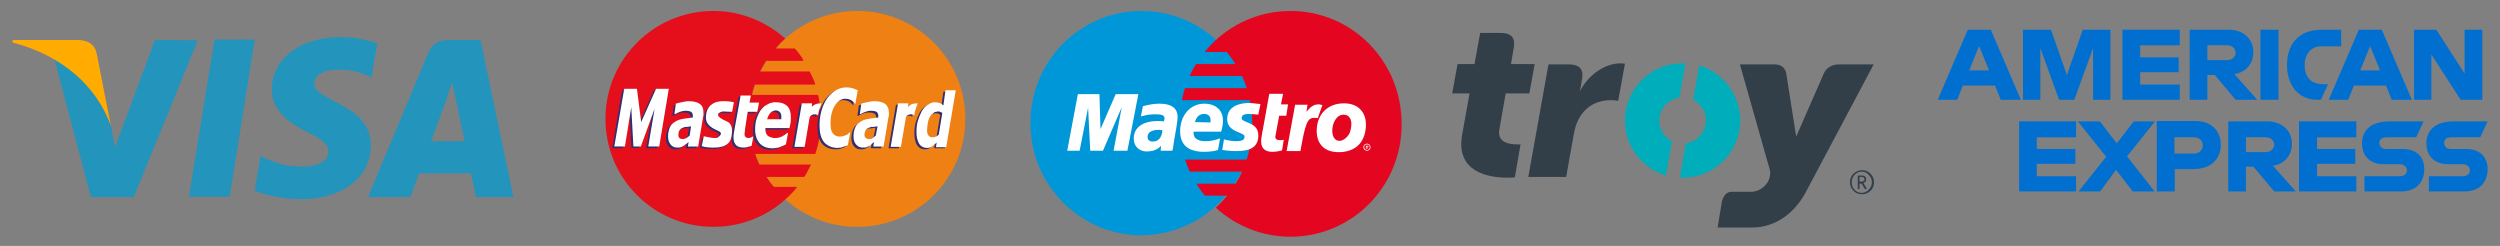 <?xml version="1.0" encoding="utf-8"?>
<!-- Generator: Adobe Illustrator 27.4.1, SVG Export Plug-In . SVG Version: 6.00 Build 0)  -->
<svg version="1.1" id="Layer_1" xmlns="http://www.w3.org/2000/svg" xmlns:xlink="http://www.w3.org/1999/xlink" x="0px" y="0px"
	 viewBox="0 0 706.5 69.5" style="enable-background:new 0 0 706.5 69.5;" xml:space="preserve">
<rect x="0" y="0" width="706.5" height="69.5" fill="#808080" stroke="none"/>
<style type="text/css">
	.st0{fill:#EF8114;}
	.st1{fill:#E40F1B;}
	.st2{fill:#332F6F;}
	.st3{fill-rule:evenodd;clip-rule:evenodd;fill:#332F6F;}
	.st4{fill:#FFFFFF;}
	.st5{fill-rule:evenodd;clip-rule:evenodd;fill:#FFFFFF;}
	.st6{fill:#2394BC;}
	.st7{fill:#FFAB00;}
	.st8{fill-rule:evenodd;clip-rule:evenodd;fill:#0097D9;}
	.st9{fill-rule:evenodd;clip-rule:evenodd;fill:#E40520;}
	.st10{fill-rule:evenodd;clip-rule:evenodd;fill:#016FD0;}
	.st11{fill-rule:evenodd;clip-rule:evenodd;fill:#323E48;}
	.st12{fill-rule:evenodd;clip-rule:evenodd;fill:#00ADBB;}
</style>
<g>
	<g>
		<path class="st0" d="M211.8,33.6c0-16.9,13.7-30.5,30.5-30.5c16.9,0,30.5,13.7,30.5,30.5c0,16.9-13.7,30.5-30.5,30.5
			C225.5,64.2,211.8,50.5,211.8,33.6L211.8,33.6z"/>
		<path class="st1" d="M221.9,10.9c0,0-1.6,1.4-2.7,2.8h5.4c0,0,1.9,2,2.5,3.5h-10.6c0,0-1,1.6-1.7,3h14c0,0,1.3,2.4,1.6,3.7h-17.1
			c0,0-0.6,1.7-0.8,2.9l18.7,0c0.5,2.3,1.8,9.2-0.8,16.7l-17,0c0.3,0.9,0.7,2.1,1.2,3h14.6c-0.6,1.2-1.4,2.8-1.9,3.5l-10.7,0
			c0.6,0.9,1.5,2.2,2.1,2.8l6.6,0c-1.2,1.7-3.3,3.5-3.3,3.5h-0.1l0.1,0c-5.4,4.9-12.6,7.8-20.4,7.8c-16.9,0-30.5-13.7-30.5-30.5
			c0-16.9,13.7-30.5,30.5-30.5C209.4,3.1,216.5,6.1,221.9,10.9L221.9,10.9z"/>
		<path class="st2" d="M206.9,29.3l-0.5,2.7l-2.7-0.1c0,0-1.3,0.4-1.3,0.9c0,0.6,1,1.3,2.5,1.9c1.5,0.6,1.6,2.4,1.4,3.6
			c-0.1,1.2-0.4,3.7-4.7,3.8c-2.5,0.1-3.8-0.4-3.8-0.4l0.6-2.8c0,0,3.2,0.8,3.9,0.4c0.7-0.5,1.5-1.3,0.2-1.9
			c-1.3-0.6-3.5-1.5-3.5-3.7c0-2.3,0.9-3.5,2.3-4.2C202.6,28.9,205.1,29,206.9,29.3L206.9,29.3z"/>
		<polygon class="st2" points="185.7,41.9 182.6,41.9 184.4,31.2 180.5,41.8 178.4,41.8 177.9,30.7 176,41.9 173,41.9 175.8,25.5 
			179.4,25.5 180.6,34.9 184.8,25.5 188.5,25.5 185.7,41.9 		"/>
		<path class="st2" d="M209.6,42.1c-1,0-1.7-0.2-2.2-0.7c-0.4-0.5-0.7-1.1-0.7-2c0-0.2,0-0.5,0-0.7c0-0.2,0.1-0.5,0.1-0.8l1.9-10.5
			h2.9l-0.4,2h2.7l-0.5,2.6h-2.7l-0.7,4.5c0,0.3-0.1,0.6-0.1,0.9c0,0.3-0.1,0.6-0.1,0.8c0,0.5,0.1,0.8,0.3,0.9
			c0.2,0.2,0.5,0.3,0.8,0.3c0.1,0,0.3,0,0.6-0.1c0.2-0.1,0.5-0.2,0.6-0.3h0.2l-0.5,2.6c-0.3,0.1-0.7,0.2-1,0.3
			C210.6,42.1,210.1,42.1,209.6,42.1L209.6,42.1z"/>
		<path class="st2" d="M230.6,33c-0.6-0.5-2.1-0.4-2.4,0.6l-1.4,8.3h-2.9l2.1-12.3h2.9l-0.1,1c0.6-0.6,1.2-1,2.7-1
			C231.7,29.6,230.7,31.4,230.6,33L230.6,33z"/>
		<path class="st2" d="M236.1,42.2c-1.6,0-2.9-0.6-3.8-1.6c-0.9-1.1-1.3-2.7-1.3-4.7c0-1.6,0.2-3,0.6-4.4c0.4-1.3,0.9-2.4,1.6-3.4
			c0.7-0.9,1.5-1.6,2.4-2.2c0.9-0.5,1.9-0.8,2.9-0.8c0.8,0,1.6,0.1,2.3,0.4c0.4,0.1,1,0.4,1,0.4l-0.7,3.9c-0.3-0.4-0.7-0.8-1-1
			c-0.5-0.3-1.1-0.5-1.8-0.5c-1.2,0-2.2,0.7-3,2c-0.8,1.3-1.2,3-1.2,5c0,1.3,0.2,2.3,0.6,2.9c0.4,0.6,1.1,0.9,1.9,0.9
			c0.8,0,1.5-0.2,2.1-0.6c0.3-0.2,0.6-0.4,0.9-0.7l-0.7,3.7c0,0-0.4,0.2-0.5,0.2c-0.4,0.2-0.8,0.3-1.1,0.4
			C237.2,42.1,236.7,42.2,236.1,42.2L236.1,42.2z"/>
		<path class="st2" d="M192.9,41.5c-0.1,0.1-0.2,0.2-0.3,0.2c-0.3,0.2-0.6,0.3-0.8,0.4c-0.3,0.1-0.6,0.1-1.1,0.1
			c-0.8,0-1.4-0.3-1.8-0.9c-0.5-0.6-0.7-1.3-0.7-2.3c0-1,0.2-1.8,0.5-2.5c0.3-0.7,0.8-1.2,1.5-1.6c0.6-0.4,1.4-0.7,2.2-0.8l0.6-0.1
			c0.7-0.1,1.4-0.2,2.2-0.3c0-0.1,0-0.1,0-0.2c0-0.1,0-0.2,0-0.3c0-0.5-0.2-0.9-0.5-1.1c-0.4-0.2-0.9-0.3-1.6-0.3h-0.1
			c-0.4,0-0.9,0.1-1.4,0.3c-0.6,0.2-1,0.4-1.3,0.6h-0.3l0.4-2.9c0.3-0.1,0.9-0.3,1.6-0.4c0.3-0.1,0.7-0.1,1-0.2
			c0.4-0.1,0.7-0.1,1.1-0.1c1.4,0,2.5,0.3,3.1,0.8c0.7,0.5,1,1.3,1,2.4c0,0.1,0,0.3,0,0.6c0,0.2,0,0.4-0.1,0.6l-1.4,8.4h-2.9
			l0.2-1.3c-0.2,0.2-0.4,0.4-0.7,0.6C193.1,41.3,193,41.4,192.9,41.5L192.9,41.5z M192.9,36.3c-0.3,0.1-0.6,0.2-0.8,0.3
			c-0.3,0.2-0.6,0.4-0.7,0.7c-0.2,0.3-0.3,0.7-0.3,1.2c0,0.4,0.1,0.7,0.3,0.9c0.2,0.2,0.6,0.3,1,0.3c0.1,0,0.3,0,0.5-0.1
			c0.1,0,0.3-0.1,0.5-0.2c0.3-0.2,0.6-0.4,0.9-0.7l0.4-2.6c-0.5,0.1-1,0.1-1.4,0.2C193.1,36.3,193,36.3,192.9,36.3L192.9,36.3z"/>
		<path class="st2" d="M218.1,31.7c-0.4,0.1-0.7,0.3-1,0.6c-0.4,0.5-0.7,1-0.9,1.8h2h2c0-0.1,0-0.2,0-0.4c0-0.1,0-0.2,0-0.3
			c0-0.6-0.1-1-0.4-1.3c-0.3-0.3-0.6-0.5-1.1-0.5C218.4,31.6,218.3,31.7,218.1,31.7L218.1,31.7z M218.1,39.4h0.4
			c0.6,0,1.2-0.1,1.8-0.4c0.6-0.3,1.1-0.6,1.5-1h0.3l-0.6,3.2c-0.6,0.3-1.2,0.6-1.8,0.8c-0.5,0.2-1.1,0.2-1.7,0.3h-0.3
			c-1.6,0-2.8-0.5-3.6-1.4c-0.8-0.9-1.3-2.2-1.3-3.8c0-1.1,0.1-2.2,0.4-3.1c0.3-0.9,0.7-1.8,1.2-2.5c0.5-0.7,1.1-1.2,1.9-1.6
			c0.5-0.3,1.1-0.5,1.7-0.6c0.3,0,0.5,0,0.8,0c1.4,0,2.4,0.4,3.1,1.1c0.7,0.7,1,1.8,1,3.3c0,0.5,0,1-0.1,1.5
			c-0.1,0.5-0.2,0.9-0.3,1.4h-4.5h-2.3v0.1v0.1c0,0.9,0.2,1.5,0.7,2C216.9,39.1,217.4,39.4,218.1,39.4L218.1,39.4z"/>
		<path class="st2" d="M245.5,41.5c-0.1,0.1-0.2,0.2-0.4,0.2c-0.3,0.2-0.6,0.3-0.8,0.4c-0.3,0.1-0.6,0.1-1.1,0.1
			c-0.8,0-1.4-0.3-1.9-0.9c-0.5-0.6-0.7-1.3-0.7-2.3c0-1,0.2-1.8,0.5-2.5c0.3-0.7,0.8-1.2,1.5-1.6c0.6-0.4,1.4-0.7,2.2-0.8
			c0.2,0,0.4-0.1,0.6-0.1c0.7-0.1,1.4-0.2,2.2-0.3c0-0.1,0-0.1,0-0.2c0-0.1,0-0.2,0-0.3c0-0.5-0.2-0.9-0.5-1.1
			c-0.4-0.2-0.9-0.3-1.6-0.3h-0.1c-0.5,0-0.9,0.1-1.5,0.3c-0.6,0.2-1,0.4-1.3,0.6h-0.3l0.4-2.9c0.3-0.1,0.9-0.3,1.6-0.4
			c0.3-0.1,0.7-0.1,1-0.2c0.4-0.1,0.7-0.1,1.1-0.1c1.4,0,2.5,0.3,3.1,0.8c0.6,0.5,1,1.3,1,2.4c0,0.1,0,0.3,0,0.6
			c0,0.2,0,0.4-0.1,0.6l-1.4,8.4h-2.9l0.2-1.3c-0.2,0.2-0.4,0.4-0.7,0.6L245.5,41.5L245.5,41.5z M245.5,36.3
			c-0.3,0.1-0.6,0.2-0.8,0.3c-0.3,0.2-0.6,0.4-0.7,0.7c-0.2,0.3-0.3,0.7-0.3,1.2c0,0.4,0.1,0.7,0.4,0.9c0.2,0.2,0.6,0.3,1,0.3
			c0.1,0,0.3,0,0.5-0.1c0.1,0,0.3-0.1,0.4-0.2c0.3-0.2,0.6-0.4,0.9-0.7l0.5-2.6c-0.5,0.1-1,0.1-1.5,0.2
			C245.7,36.3,245.6,36.3,245.5,36.3L245.5,36.3z"/>
		<path class="st2" d="M257.8,33c-0.6-0.5-2.1-0.4-2.4,0.6l-1.4,8.3h-2.9l2.1-12.3h2.9l-0.1,1c0.6-0.6,1.2-1,2.7-1
			C258.9,29.6,257.9,31.4,257.8,33L257.8,33z"/>
		<path class="st3" d="M263.5,32.2c-0.1,0.1-0.3,0.2-0.4,0.3c-0.4,0.3-0.7,0.7-1,1.1c-0.2,0.5-0.4,1-0.5,1.7
			c-0.1,0.7-0.2,1.3-0.2,1.9c0,0.8,0.1,1.3,0.4,1.6c0.3,0.4,0.6,0.5,1.2,0.5c0.2,0,0.4,0,0.6-0.1c0.1,0,0.2-0.1,0.3-0.1
			c0.3-0.2,0.6-0.3,0.8-0.6l1-6.1c-0.2-0.1-0.4-0.2-0.6-0.3c-0.2-0.1-0.5-0.1-0.6-0.1C264.1,32,263.8,32.1,263.5,32.2L263.5,32.2z
			 M263.5,41.2c-0.2,0.2-0.5,0.4-0.7,0.6c-0.2,0.1-0.5,0.3-0.7,0.3c-0.2,0.1-0.5,0.1-0.8,0.1c-0.9,0-1.6-0.4-2.1-1.1
			c-0.5-0.8-0.8-1.9-0.8-3.3c0-1.2,0.1-2.3,0.4-3.3c0.3-1,0.7-1.9,1.1-2.7c0.5-0.8,1-1.4,1.7-1.8c0.6-0.4,1.3-0.7,1.9-0.7h0.1
			c0.5,0,0.9,0.1,1.3,0.2c0.4,0.1,0.8,0.4,1.1,0.7l0.6-4.3h2.9L267,41.9H264l0.2-1.3C264,40.8,263.8,41,263.5,41.2L263.5,41.2z"/>
		<path class="st4" d="M207.4,28.9l-0.5,2.7l-2.7-0.1c0,0-1.3,0.3-1.3,0.9c0,0.6,1,1.3,2.5,1.9c1.5,0.6,1.6,2.4,1.4,3.6
			c-0.1,1.2-0.4,3.7-4.7,3.8c-2.5,0.1-3.8-0.4-3.8-0.4l0.6-2.8c0,0,3.2,0.8,3.9,0.4c0.7-0.5,1.6-1.3,0.2-1.9
			c-1.3-0.6-3.5-1.5-3.5-3.7c0-2.3,0.9-3.5,2.3-4.2C203.2,28.4,205.7,28.5,207.4,28.9L207.4,28.9z"/>
		<polygon class="st4" points="186.3,41.4 183.2,41.4 185,30.7 181.1,41.4 179,41.4 178.4,30.3 176.6,41.4 173.6,41.4 176.4,25.1 
			180,25.1 181.2,34.5 185.4,25.1 189,25.1 186.3,41.4 		"/>
		<path class="st4" d="M210.2,41.7c-1,0-1.7-0.2-2.2-0.7c-0.4-0.5-0.7-1.1-0.7-2c0-0.2,0-0.5,0-0.7c0-0.2,0.1-0.5,0.1-0.8l1.9-10.5
			h2.9l-0.4,2h2.7l-0.5,2.6h-2.7l-0.7,4.5c0,0.3-0.1,0.6-0.1,0.9c0,0.3-0.1,0.6-0.1,0.8c0,0.5,0.1,0.8,0.3,0.9
			c0.2,0.2,0.5,0.3,0.8,0.3c0.1,0,0.3,0,0.6-0.1c0.2-0.1,0.5-0.2,0.6-0.3h0.2l-0.5,2.6c-0.3,0.1-0.7,0.2-1,0.3
			C211.2,41.6,210.7,41.7,210.2,41.7L210.2,41.7z"/>
		<path class="st4" d="M231.2,32.6c-0.6-0.5-2.1-0.4-2.4,0.6l-1.4,8.3h-2.9l2.1-12.3h2.9l-0.1,1c0.6-0.6,1.2-1,2.7-1
			C232.3,29.1,231.3,31,231.2,32.6L231.2,32.6z"/>
		<path class="st4" d="M236.7,41.8c-1.6,0-2.9-0.6-3.8-1.6c-0.9-1.1-1.3-2.7-1.3-4.7c0-1.6,0.2-3,0.6-4.4c0.4-1.3,0.9-2.4,1.6-3.4
			c0.7-0.9,1.5-1.6,2.4-2.2c0.9-0.5,1.9-0.8,2.9-0.8c0.8,0,1.6,0.1,2.3,0.4c0.3,0.1,1,0.4,1,0.4l-0.7,3.9c-0.3-0.4-0.7-0.8-1-1
			c-0.5-0.3-1.1-0.5-1.8-0.5c-1.2,0-2.2,0.7-3,2c-0.8,1.3-1.2,3-1.2,5c0,1.3,0.2,2.3,0.7,2.8c0.4,0.6,1.1,0.9,1.9,0.9
			c0.7,0,1.4-0.2,2.1-0.6c0.3-0.2,0.6-0.4,0.9-0.7l-0.7,3.7c0,0-0.4,0.2-0.5,0.2c-0.4,0.2-0.8,0.3-1.1,0.4
			C237.8,41.7,237.3,41.8,236.7,41.8L236.7,41.8z"/>
		<path class="st4" d="M193.5,41c-0.1,0.1-0.2,0.2-0.3,0.2c-0.3,0.2-0.6,0.3-0.8,0.4c-0.3,0.1-0.6,0.1-1.1,0.1
			c-0.7,0-1.4-0.3-1.8-0.9c-0.5-0.6-0.7-1.3-0.7-2.3c0-1,0.2-1.8,0.5-2.5c0.3-0.7,0.8-1.2,1.5-1.6c0.6-0.4,1.4-0.7,2.2-0.8l0.6-0.1
			c0.7-0.1,1.4-0.2,2.2-0.3c0-0.1,0-0.1,0-0.2c0-0.1,0-0.2,0-0.3c0-0.5-0.2-0.9-0.5-1.1c-0.4-0.2-0.9-0.3-1.6-0.3h-0.1
			c-0.4,0-0.9,0.1-1.4,0.3c-0.6,0.2-1,0.4-1.3,0.6h-0.3l0.4-2.9c0.3-0.1,0.9-0.3,1.6-0.4c0.3-0.1,0.7-0.1,1-0.2
			c0.4-0.1,0.7-0.1,1.1-0.1c1.4,0,2.5,0.3,3.1,0.8c0.7,0.5,1,1.3,1,2.4c0,0.1,0,0.3,0,0.6c0,0.2,0,0.4-0.1,0.6l-1.4,8.4h-2.9
			l0.2-1.3c-0.2,0.2-0.4,0.4-0.7,0.6C193.7,40.8,193.6,40.9,193.5,41L193.5,41z M193.5,35.9c-0.3,0.1-0.6,0.2-0.8,0.3
			c-0.3,0.2-0.6,0.4-0.7,0.7c-0.2,0.3-0.3,0.7-0.3,1.2c0,0.4,0.1,0.7,0.3,0.9c0.2,0.2,0.6,0.3,1,0.3c0.1,0,0.3,0,0.5-0.1
			c0.1,0,0.3-0.1,0.5-0.2c0.3-0.2,0.6-0.4,0.9-0.7l0.4-2.6c-0.5,0.1-1,0.1-1.4,0.2C193.7,35.8,193.6,35.9,193.5,35.9L193.5,35.9z"/>
		<path class="st4" d="M218.7,31.3c-0.4,0.1-0.7,0.3-1,0.6c-0.4,0.5-0.7,1-0.9,1.8h2h2c0-0.1,0-0.2,0-0.4c0-0.1,0-0.2,0-0.3
			c0-0.6-0.1-1-0.4-1.3c-0.3-0.3-0.6-0.5-1.1-0.5C219,31.2,218.9,31.2,218.7,31.3L218.7,31.3z M218.7,39h0.4c0.6,0,1.2-0.1,1.8-0.4
			c0.6-0.3,1.1-0.6,1.5-1h0.3l-0.6,3.2c-0.6,0.3-1.2,0.6-1.8,0.8c-0.5,0.2-1.1,0.2-1.7,0.3h-0.3c-1.6,0-2.8-0.5-3.6-1.4
			c-0.8-0.9-1.3-2.2-1.3-3.8c0-1.1,0.1-2.2,0.4-3.1c0.3-0.9,0.7-1.8,1.2-2.5c0.5-0.7,1.1-1.2,1.9-1.6c0.5-0.3,1.1-0.5,1.7-0.6
			c0.3,0,0.5,0,0.8,0c1.4,0,2.4,0.4,3.1,1.1c0.7,0.7,1,1.8,1,3.3c0,0.5,0,1-0.1,1.5c-0.1,0.5-0.2,0.9-0.3,1.4h-4.5h-2.3v0.1v0.1
			c0,0.9,0.2,1.5,0.7,2C217.5,38.7,218,38.9,218.7,39L218.7,39z"/>
		<path class="st4" d="M246.1,41c-0.1,0.1-0.2,0.2-0.4,0.2c-0.3,0.2-0.6,0.3-0.8,0.4c-0.3,0.1-0.6,0.1-1.1,0.1
			c-0.8,0-1.4-0.3-1.9-0.9c-0.5-0.6-0.7-1.3-0.7-2.3c0-1,0.2-1.8,0.5-2.5c0.3-0.7,0.8-1.2,1.5-1.6c0.6-0.4,1.4-0.7,2.2-0.8
			c0.2,0,0.4-0.1,0.6-0.1c0.7-0.1,1.4-0.2,2.2-0.3c0-0.1,0-0.1,0-0.2c0-0.1,0-0.2,0-0.3c0-0.5-0.2-0.9-0.5-1.1
			c-0.4-0.2-0.9-0.3-1.6-0.3h-0.1c-0.5,0-0.9,0.1-1.4,0.3c-0.6,0.2-1,0.4-1.3,0.6h-0.3l0.4-2.9c0.3-0.1,0.9-0.3,1.6-0.4
			c0.3-0.1,0.7-0.1,1-0.2c0.4-0.1,0.7-0.1,1.1-0.1c1.4,0,2.5,0.3,3.1,0.8c0.6,0.5,1,1.3,1,2.4c0,0.1,0,0.3,0,0.6
			c0,0.2,0,0.4-0.1,0.6l-1.4,8.4h-2.9l0.2-1.3c-0.2,0.2-0.4,0.4-0.7,0.6L246.1,41L246.1,41z M246.1,35.9c-0.3,0.1-0.6,0.2-0.8,0.3
			c-0.3,0.2-0.6,0.4-0.7,0.7c-0.2,0.3-0.3,0.7-0.3,1.2c0,0.4,0.1,0.7,0.4,0.9c0.2,0.2,0.6,0.3,1,0.3c0.1,0,0.3,0,0.5-0.1
			c0.1,0,0.3-0.1,0.4-0.2c0.3-0.2,0.6-0.4,0.9-0.7l0.5-2.6c-0.5,0.1-1,0.1-1.5,0.2C246.3,35.8,246.2,35.9,246.1,35.9L246.1,35.9z"/>
		<path class="st4" d="M258.4,32.6c-0.6-0.5-2.1-0.4-2.4,0.6l-1.4,8.3h-2.9l2.1-12.3h2.9l-0.1,1c0.6-0.6,1.2-1,2.7-1
			C259.5,29.1,258.5,31,258.4,32.6L258.4,32.6z"/>
		<path class="st5" d="M264.1,31.7c-0.1,0.1-0.3,0.2-0.4,0.3c-0.4,0.3-0.7,0.7-1,1.1c-0.2,0.5-0.4,1-0.5,1.7
			c-0.1,0.7-0.2,1.3-0.2,1.9c0,0.8,0.1,1.3,0.4,1.6c0.3,0.4,0.7,0.5,1.2,0.5c0.2,0,0.4,0,0.6-0.1c0.1,0,0.2-0.1,0.3-0.1
			c0.3-0.2,0.6-0.3,0.8-0.6l1-6.1c-0.2-0.1-0.4-0.2-0.6-0.3c-0.2-0.1-0.5-0.1-0.7-0.1C264.7,31.6,264.4,31.6,264.1,31.7L264.1,31.7z
			 M264.1,40.8c-0.2,0.2-0.5,0.4-0.7,0.6c-0.2,0.1-0.5,0.3-0.7,0.3c-0.2,0.1-0.5,0.1-0.8,0.1c-0.9,0-1.6-0.4-2.1-1.1
			c-0.5-0.8-0.8-1.9-0.8-3.3c0-1.2,0.1-2.3,0.4-3.3c0.3-1,0.7-1.9,1.1-2.7c0.5-0.8,1-1.4,1.7-1.8c0.6-0.4,1.3-0.7,1.9-0.7h0.1
			c0.5,0,0.9,0.1,1.3,0.2c0.4,0.1,0.8,0.4,1.1,0.7l0.6-4.3h2.9l-2.7,16.1h-2.9l0.2-1.3C264.6,40.4,264.3,40.6,264.1,40.8L264.1,40.8
			z"/>
	</g>
	<g>
		<path class="st6" d="M96.2,10.5c-11.3,0-19.3,6-19.4,14.7c-0.1,6.4,5.7,10,10,12.1c4.5,2.2,6,3.6,6,5.5c0,3-3.6,4.3-6.9,4.3
			c-4.6,0-7-0.7-10.8-2.3L73.6,44L72,53.9c2.7,1.2,7.6,2.3,12.8,2.4c12,0,19.9-6,20-15.2c0-5.1-3-8.9-9.6-12.1
			c-4-2.1-6.5-3.4-6.4-5.5c0-1.8,2.1-3.8,6.6-3.8c3.8-0.1,6.5,0.8,8.6,1.7l1,0.5l1.6-9.6C104.2,11.4,100.6,10.5,96.2,10.5L96.2,10.5
			z M60.6,11.2l-7.2,44.4h11.5L72,11.2L60.6,11.2L60.6,11.2z M43.8,11.3L32.5,41.6l-1.2-6.1c-2.8-7.5-8.8-15.5-15.9-18.7l10.3,38.9
			l12.1,0l18.1-44.3L43.8,11.3L43.8,11.3z M127,11.3c-2.7,0-4.8,0.8-6,3.7l-17,40.7h12c0,0,2-5.5,2.4-6.7c1.3,0,13,0,14.7,0
			c0.4,1.5,1.4,6.7,1.4,6.7h10.6l-9.3-44.4L127,11.3L127,11.3z M127.8,23.3l0.8,3.8c0,0,2.2,10.6,2.7,12.8h-9.5
			c1-2.5,4.6-12.4,4.6-12.4C126.2,27.6,127.2,24.9,127.8,23.3L127.8,23.3z"/>
		<path class="st7" d="M22.1,11.3H3.6L3.5,12c14.4,3.7,23.9,12.7,27.8,23.4l-4-20.4C26.6,12.2,24.6,11.4,22.1,11.3"/>
	</g>
	<g>
		<path class="st8" d="M343.6,58.2C350,52.4,354,44.1,354,34.8c0-9.3-4-17.7-10.3-23.5c-5.6-5.1-13-8.2-21.1-8.2
			c-17.4,0-31.4,14.2-31.4,31.7c0,17.5,14.1,31.7,31.4,31.7C330.7,66.4,338.1,63.3,343.6,58.2L343.6,58.2z"/>
		<path class="st9" d="M364.7,3.1c-8.1,0-15.5,3.1-21.1,8.2c-1.1,1-2.2,2.2-3.2,3.4h6.3c0.9,1.1,1.7,2.2,2.4,3.4h-11.1
			c-0.7,1.1-1.3,2.2-1.8,3.4H351c0.5,1.1,1,2.2,1.3,3.4h-17.4c-0.4,1.1-0.7,2.2-0.9,3.4h19.2c0.5,2.2,0.7,4.4,0.7,6.7
			c0,3.5-0.6,6.9-1.6,10.1h-17.4c0.4,1.1,0.8,2.3,1.3,3.4H351c-0.5,1.2-1.1,2.3-1.8,3.4h-11.1c0.7,1.2,1.5,2.3,2.4,3.4h6.3
			c-1,1.2-2,2.3-3.2,3.4c5.6,5.1,13,8.2,21.1,8.2c17.4,0,31.4-14.2,31.4-31.7C396.2,17.3,382.1,3.1,364.7,3.1L364.7,3.1z"/>
		<path class="st5" d="M385.3,41.6c0-0.6,0.5-1,1-1c0.6,0,1,0.5,1,1c0,0.6-0.5,1-1,1C385.8,42.6,385.3,42.2,385.3,41.6L385.3,41.6z
			 M386.3,42.4c0.4,0,0.8-0.3,0.8-0.8c0-0.4-0.3-0.8-0.8-0.8c-0.4,0-0.8,0.3-0.8,0.8C385.6,42.1,385.9,42.4,386.3,42.4L386.3,42.4z
			 M386.2,42.1H386v-0.9h0.4c0.1,0,0.2,0,0.2,0c0.1,0,0.1,0.1,0.1,0.2c0,0.1-0.1,0.2-0.2,0.2l0.2,0.4h-0.2l-0.1-0.4h-0.2V42.1v-0.5
			h0.1c0,0,0.1,0,0.1,0c0,0,0.1-0.1,0.1-0.1c0,0,0-0.1-0.1-0.1c0,0-0.1,0-0.1,0h-0.1v0.2V42.1L386.2,42.1z"/>
		<polygon class="st5" points="318.6,42.6 314.7,42.6 317,30.3 311.7,42.6 308.1,42.6 307.5,30.4 305.1,42.6 301.6,42.6 304.6,26.6 
			310.7,26.6 311,36.5 315.3,26.6 321.7,26.6 318.6,42.6 		"/>
		<path class="st5" d="M362.3,42.5c-1.1,0.3-1.9,0.4-2.8,0.4c-2,0-3.1-1-3.1-2.9c0-0.4,0-0.8,0.1-1.2l0.2-1.3l0.2-1l1.8-10h3.9
			l-0.6,3h2l-0.5,3.2h-2l-1,5.4c0,0.2-0.1,0.4-0.1,0.5c0,0.7,0.4,1,1.3,1c0.4,0,0.8,0,1.1-0.1L362.3,42.5L362.3,42.5z"/>
		<path class="st5" d="M373.7,29.7c-0.3-0.1-0.4-0.1-0.4-0.1c-0.2,0-0.3-0.1-0.3-0.1c-0.1,0-0.3,0-0.4,0c-1.3,0-2.2,0.6-3.4,2.1
			l0.3-2H366l-2.4,13.1h3.9c1.4-8,2-9.4,3.9-9.4c0.1,0,0.3,0,0.5,0l0.5,0.1L373.7,29.7L373.7,29.7z"/>
		<path class="st5" d="M346.8,33.7c0,1.6,0.9,2.8,3,3.6c1.6,0.7,1.9,0.8,1.9,1.4c0,0.8-0.7,1.2-2.3,1.2c-1.2,0-2.3-0.2-3.5-0.5
			l-0.5,3l0.2,0l0.7,0.1c0.2,0,0.6,0.1,1,0.1c0.9,0.1,1.7,0.1,2.2,0.1c4.2,0,6.1-1.4,6.1-4.4c0-1.8-0.8-2.8-2.8-3.6
			c-1.7-0.7-1.9-0.8-1.9-1.4c0-0.7,0.7-1.1,1.9-1.1c0.8,0,1.8,0.1,2.8,0.2l0.6-3c-1-0.1-2.6-0.3-3.5-0.3
			C348.3,29.3,346.8,31.3,346.8,33.7L346.8,33.7z"/>
		<path class="st5" d="M331.3,42.6h-3.3l0.1-1.4c-1,1.1-2.3,1.6-4.1,1.6c-2.1,0-3.6-1.5-3.6-3.6c0-3.2,2.5-5,6.9-5
			c0.4,0,1,0,1.6,0.1c0.1-0.4,0.2-0.6,0.2-0.8c0-0.9-0.7-1.2-2.5-1.2c-1.1,0-2.4,0.1-3.3,0.4l-0.5,0.1l-0.4,0.1L323,30
			c2-0.5,3.2-0.7,4.7-0.7c3.4,0,5.1,1.3,5.1,3.8c0,0.6-0.1,1.1-0.3,2.6l-0.8,4.6l-0.1,0.8l-0.1,0.7l-0.1,0.5L331.3,42.6L331.3,42.6z
			 M328.5,36.8c-0.4,0-0.6-0.1-0.9-0.1c-2.2,0-3.3,0.7-3.3,2c0,0.8,0.5,1.3,1.4,1.3C327.3,40.1,328.4,38.8,328.5,36.8L328.5,36.8z"
			/>
		<path class="st5" d="M344.2,42.4c-1.3,0.4-2.6,0.5-4,0.5c-4.4,0-6.7-2-6.7-5.8c0-4.5,2.9-7.8,6.8-7.8c3.2,0,5.3,1.8,5.3,4.7
			c0,1-0.1,1.9-0.5,3.2h-7.8c0,0.2,0,0.3,0,0.4c0,1.5,1.2,2.3,3.4,2.3c1.4,0,2.7-0.3,4.1-0.8L344.2,42.4L344.2,42.4z M342.1,34.6
			c0-0.3,0-0.5,0-0.7c0-1.1-0.7-1.7-1.9-1.7c-1.2,0-2.1,0.8-2.5,2.3L342.1,34.6L342.1,34.6z"/>
		<path class="st5" d="M385.9,36.7c-0.6,4.3-3.6,6.3-7.6,6.3c-4.4,0-6.2-2.7-6.2-6c0-4.6,3-7.8,7.7-7.8c4.1,0,6.2,2.6,6.2,5.9
			C386,35.9,386,36,385.9,36.7L385.9,36.7z M381.9,35.1c0-1.4-0.6-2.7-2.2-2.7c-2,0-3.2,2.4-3.2,4.5c0,1.8,0.8,3,2.2,2.9
			c0.8,0,2.7-1.2,3-3.2C381.8,36.1,381.9,35.6,381.9,35.1L381.9,35.1z"/>
	</g>
	<g>
		<path class="st10" d="M556.1,8.4l-8.5,19.8h5.5l1.6-4h9.1l1.6,4h5.7l-8.5-19.8H556.1L556.1,8.4z M559.3,13l2.8,6.9h-5.6L559.3,13
			L559.3,13z"/>
		<polygon class="st10" points="571.7,28.2 571.7,8.4 579.6,8.4 584.1,21.2 588.6,8.4 596.4,8.4 596.4,28.2 591.5,28.2 591.5,13.6 
			586.2,28.2 581.9,28.2 576.6,13.6 576.6,28.2 571.7,28.2 		"/>
		<polygon class="st10" points="599.8,28.2 599.8,8.4 616,8.4 616,12.8 604.8,12.8 604.8,16.2 615.7,16.2 615.7,20.4 604.8,20.4 
			604.8,23.9 616,23.9 616,28.2 599.8,28.2 		"/>
		<path class="st10" d="M618.8,8.4v19.8h5v-7h2.1l5.9,7h6.1l-6.5-7.3c2.7-0.2,5.4-2.5,5.4-6.1c0-4.2-3.3-6.4-6.9-6.4H618.8
			L618.8,8.4z M623.8,12.8h5.7c1.4,0,2.3,1.1,2.3,2.1c0,1.3-1.3,2.1-2.3,2.1h-5.7L623.8,12.8L623.8,12.8L623.8,12.8z"/>
		<polygon class="st10" points="643.9,28.2 638.8,28.2 638.8,8.4 643.9,8.4 643.9,28.2 		"/>
		<path class="st10" d="M655.9,28.2h-1.1c-5.3,0-8.5-4.2-8.5-9.8c0-5.8,3.2-10,9.8-10h5.5v4.7h-5.7c-2.7,0-4.6,2.1-4.6,5.3
			c0,3.8,2.2,5.4,5.3,5.4h1.3L655.9,28.2L655.9,28.2z"/>
		<path class="st10" d="M666.6,8.4l-8.5,19.8h5.5l1.6-4h9.1l1.6,4h5.7l-8.5-19.8H666.6L666.6,8.4z M669.8,13l2.8,6.9H667L669.8,13
			L669.8,13z"/>
		<polygon class="st10" points="682.2,28.2 682.2,8.4 688.5,8.4 696.5,20.8 696.5,8.4 701.5,8.4 701.5,28.2 695.4,28.2 687.1,15.4 
			687.1,28.2 682.2,28.2 		"/>
		<polygon class="st10" points="570.6,54.1 570.6,34.3 586.7,34.3 586.7,38.8 575.6,38.8 575.6,42.1 586.5,42.1 586.5,46.3 
			575.6,46.3 575.6,49.8 586.7,49.8 586.7,54.1 570.6,54.1 		"/>
		<polygon class="st10" points="649.7,54.1 649.7,34.3 665.9,34.3 665.9,38.8 654.8,38.8 654.8,42.1 665.6,42.1 665.6,46.3 
			654.8,46.3 654.8,49.8 665.9,49.8 665.9,54.1 649.7,54.1 		"/>
		<polygon class="st10" points="587.4,54.1 595.2,44.3 587.2,34.3 593.4,34.3 598.2,40.5 603,34.3 609,34.3 601.1,44.2 608.9,54.1 
			602.7,54.1 598,48 593.5,54.1 587.4,54.1 		"/>
		<path class="st10" d="M609.5,34.3v19.8h5.1v-6.3h5.2c4.4,0,7.8-2.3,7.8-6.9c0-3.8-2.6-6.7-7.1-6.7H609.5L609.5,34.3z M614.6,38.8
			h5.5c1.4,0,2.4,0.9,2.4,2.3c0,1.3-1,2.3-2.5,2.3h-5.5V38.8L614.6,38.8L614.6,38.8z"/>
		<path class="st10" d="M629.7,34.3v19.8h5v-7h2.1l5.9,7h6.1l-6.5-7.3c2.7-0.2,5.4-2.5,5.4-6.1c0-4.2-3.3-6.4-6.9-6.4L629.7,34.3
			L629.7,34.3L629.7,34.3z M634.7,38.8h5.7c1.4,0,2.3,1.1,2.3,2.1c0,1.3-1.3,2.1-2.3,2.1h-5.7V38.8L634.7,38.8z"/>
		<path class="st10" d="M668.2,54.1v-4.3h9.9c1.5,0,2.1-0.8,2.1-1.7c0-0.8-0.6-1.7-2.1-1.7h-4.5c-3.9,0-6.1-2.4-6.1-5.9
			c0-3.2,2-6.2,7.8-6.2h9.6l-2.1,4.5h-8.3c-1.6,0-2.1,0.8-2.1,1.6c0,0.8,0.6,1.7,1.8,1.7h4.7c4.3,0,6.2,2.5,6.2,5.7
			c0,3.5-2.1,6.3-6.5,6.3L668.2,54.1L668.2,54.1z"/>
		<path class="st10" d="M686.4,54.1v-4.3h9.5c1.5,0,2.1-0.8,2.1-1.7c0-0.8-0.6-1.7-2.1-1.7h-4.1c-3.9,0-6.1-2.4-6.1-5.9
			c0-3.2,2-6.2,7.8-6.2h9.5l-2.1,4.5h-8.1c-1.6,0-2.1,0.8-2.1,1.6c0,0.8,0.6,1.7,1.8,1.7h4.3c4.3,0,6.2,2.5,6.2,5.7
			c0,3.5-2.1,6.3-6.5,6.3L686.4,54.1L686.4,54.1z"/>
	</g>
	<g>
		<path class="st11" d="M519.6,18.2c-1.7,0-3.5,0.9-4.2,2.6l-7.8,17.8l-2.8-17.8c-0.3-1.7-1.5-2.6-3.3-2.6h-9.8l8.4,29.6
			c0.2,0.6,0.2,1.2,0.1,1.9c-0.4,2.5-2.8,4.5-5.3,4.5h-5.5c-1.4,0-2.3,0.9-2.8,2.8l-1.2,7.3h9.7c5.1,0,11-2.5,15-9.6l19.4-36.5
			H519.6z"/>
		<path class="st11" d="M424,9.3c2.9,0,4.3,1.2,3.8,4.1l-0.8,4.7h6.7l-1.5,8.3h-6.7l-1.8,10.3c-0.6,3.6,2.9,4.1,5,4.1
			c0.4,0,0.7,0,1,0l-1.6,9.3c-0.5,0.1-1,0.1-2.1,0.1c-5.1,0-14.7-1.4-12.8-12.1l2.1-11.7h-4.9l1.5-8.3h4.8l1.6-8.8H424z"/>
		<path class="st12" d="M480.2,18.5l-1.7,9.7c2.1,1.1,3.6,3.3,3.6,5.8c0,3.3-2.5,6.1-5.7,6.5l-1.7,9.7c0.3,0,0.6,0,0.9,0
			c9,0,16.2-7.3,16.2-16.2C491.7,26.7,486.9,20.5,480.2,18.5"/>
		<path class="st12" d="M472.5,39.9c-2.1-1.1-3.6-3.3-3.6-5.8c0-3.3,2.5-6.1,5.7-6.5l1.7-9.7c-0.3,0-0.6,0-0.9,0
			c-9,0-16.2,7.3-16.2,16.2c0,7.3,4.9,13.5,11.6,15.5L472.5,39.9z"/>
		<path class="st11" d="M437.6,18.2h5.7c2.9,0,4.3,1.2,3.8,4.1l-0.6,3.5c2.1-4.3,6.8-7.9,11.5-7.9c0.6,0,1.2,0.1,1.2,0.1l-1.9,10.5
			c0,0-0.8-0.2-2.1-0.2c-2.5,0-6.8,0.8-9.2,5.6c-0.6,1.2-1,2.6-1.3,4.3L442.6,50h-10.7L437.6,18.2z"/>
		<path class="st11" d="M526.9,50.7c0-0.2-0.1-0.3-0.2-0.5c-0.1-0.1-0.3-0.2-0.5-0.2h-0.7v1.3h0.7c0.2,0,0.4-0.1,0.5-0.2
			C526.9,51.1,526.9,50.9,526.9,50.7 M527.6,53.4H527l-0.9-1.5h-0.6v1.5H525v-3.8h1.3c0.3,0,0.6,0.1,0.8,0.3
			c0.2,0.2,0.3,0.5,0.3,0.8c0,0.5-0.3,0.9-0.8,1L527.6,53.4z M529,51.5c0,0.8-0.3,1.5-0.9,2.1c-0.6,0.6-1.2,0.9-2,0.9
			c-0.8,0-1.5-0.3-2-0.9c-0.6-0.6-0.8-1.3-0.8-2.1c0-0.8,0.3-1.5,0.8-2.1c0.6-0.6,1.2-0.9,2-0.9c0.8,0,1.5,0.3,2,0.9
			C528.7,50,529,50.7,529,51.5 M529.6,51.5c0,0.9-0.3,1.8-1,2.4c-0.7,0.7-1.5,1-2.4,1c-0.9,0-1.8-0.3-2.4-1c-0.7-0.7-1-1.5-1-2.4
			c0-0.9,0.3-1.8,1-2.4c0.7-0.7,1.5-1,2.4-1c1,0,1.8,0.3,2.4,1C529.2,49.7,529.6,50.5,529.6,51.5"/>
	</g>
</g>
</svg>
